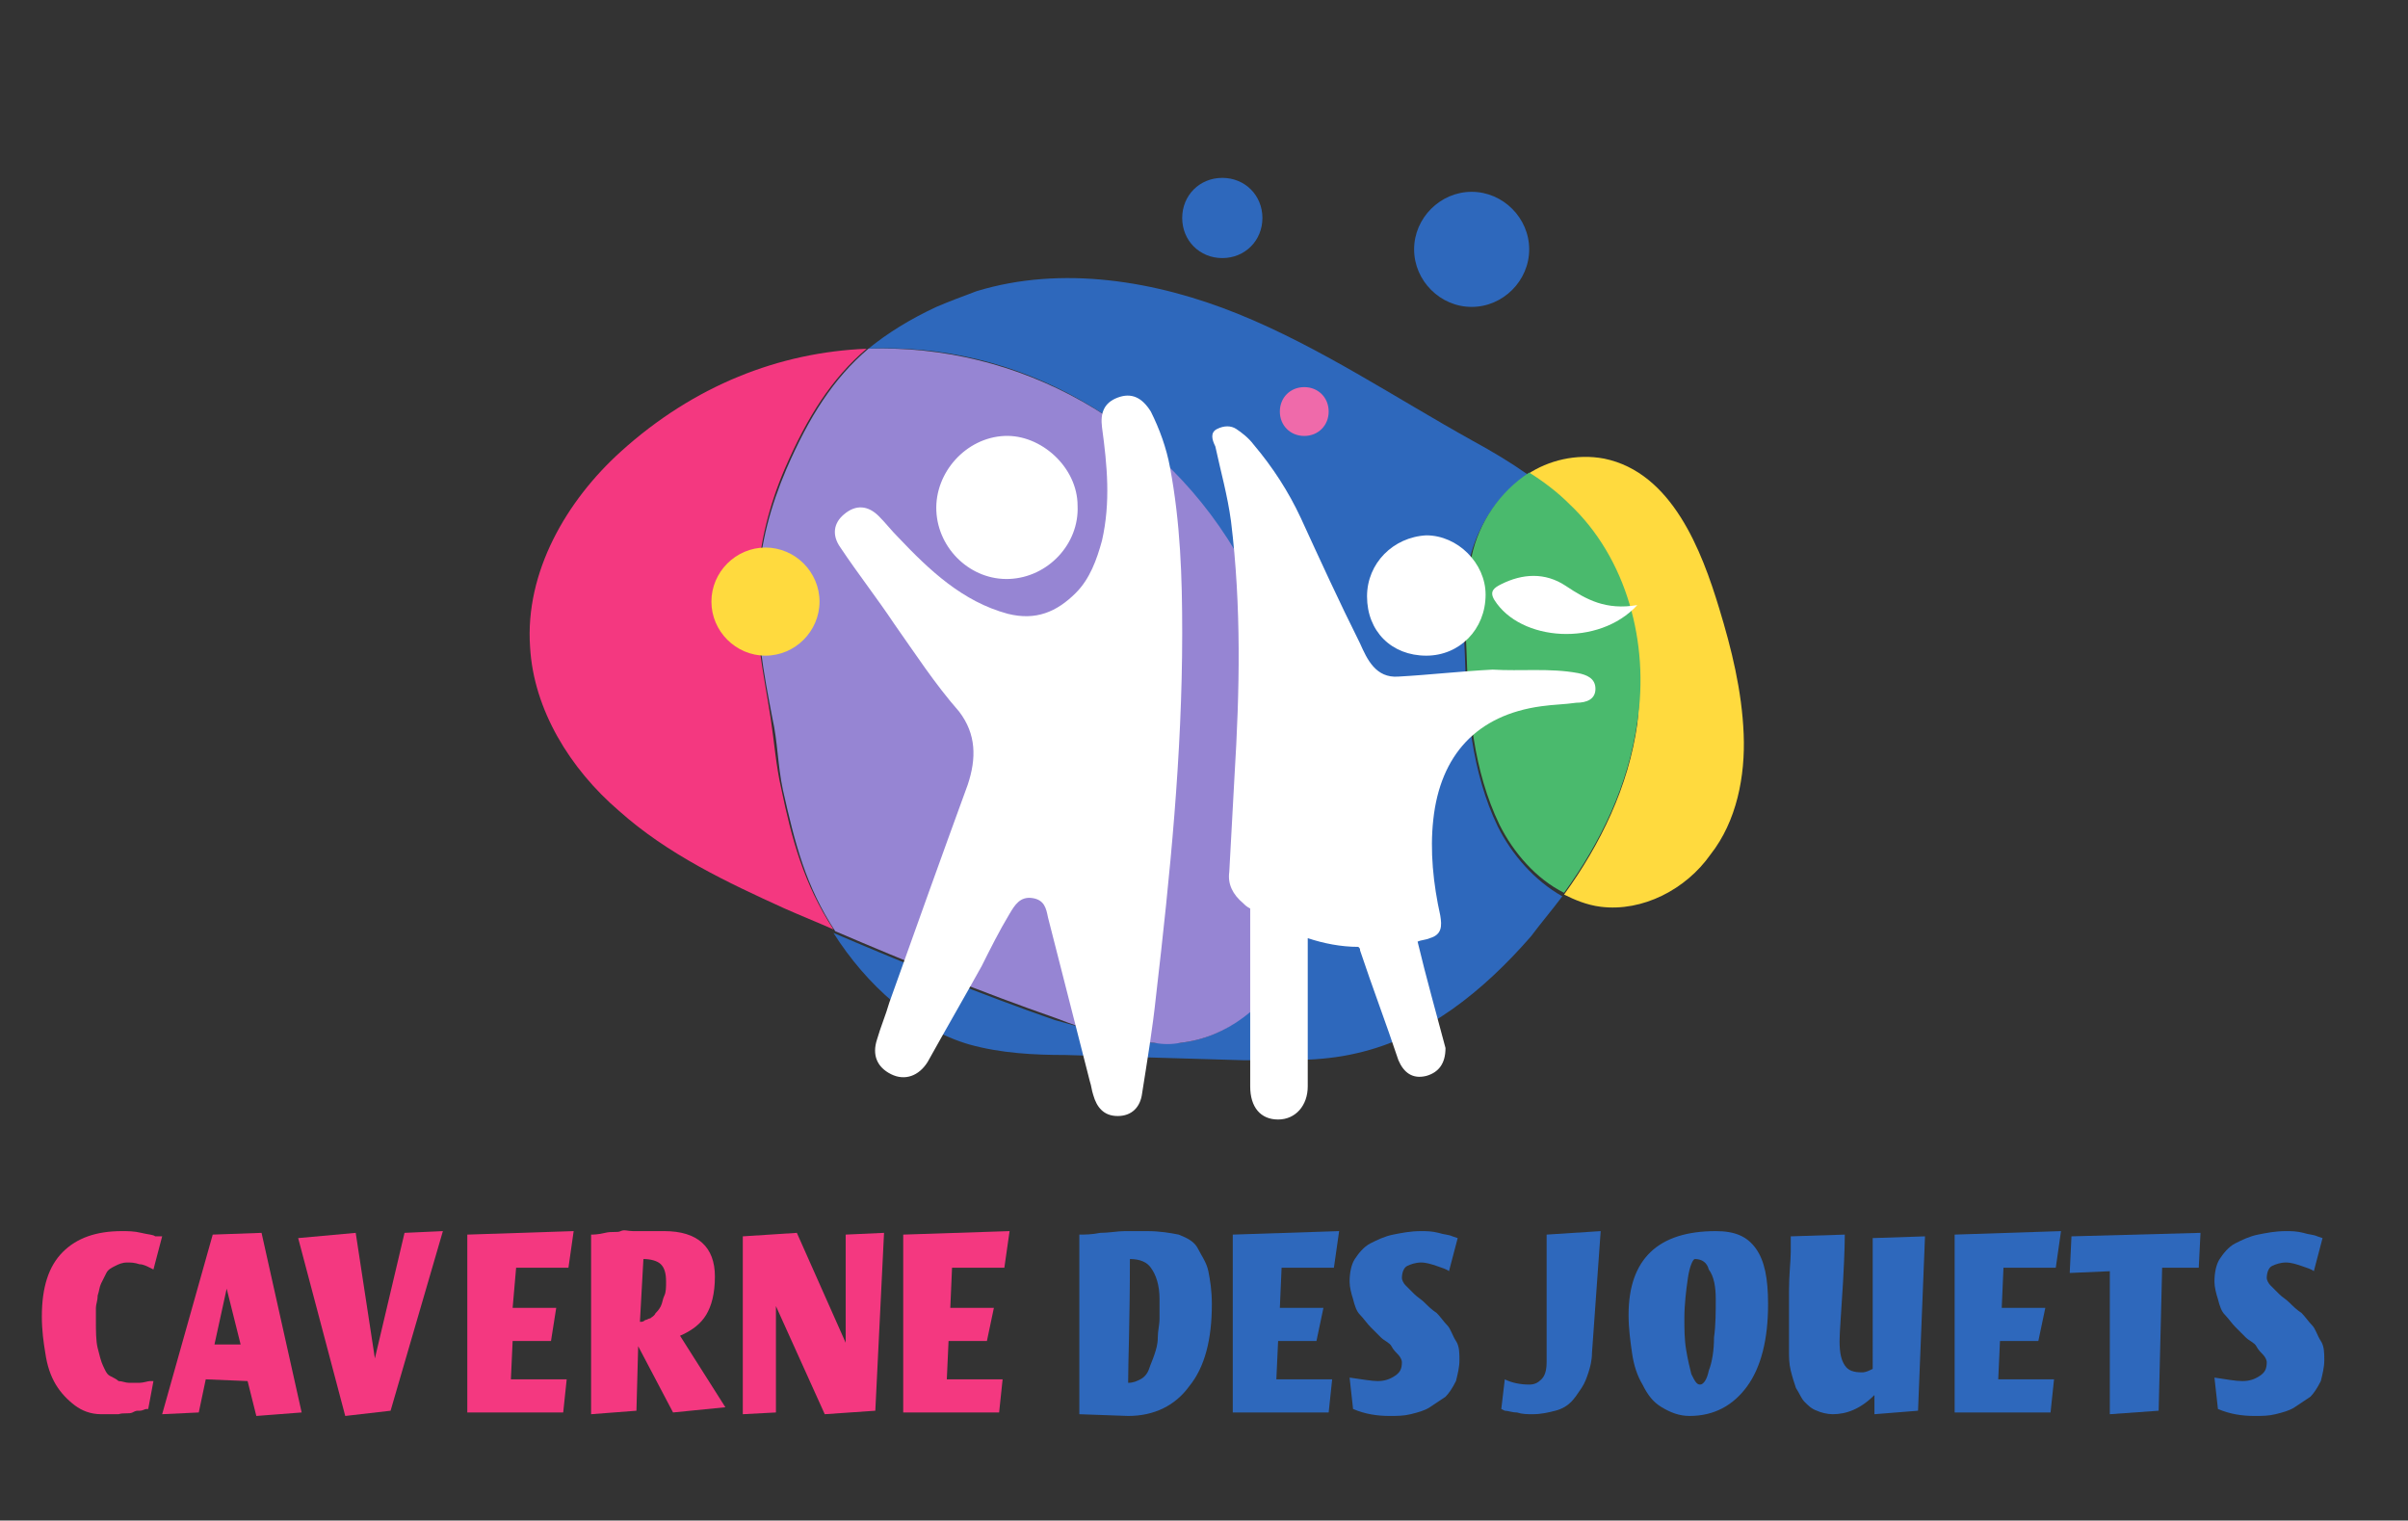<?xml version="1.0" encoding="utf-8"?>
<!-- Generator: Adobe Illustrator 28.0.0, SVG Export Plug-In . SVG Version: 6.00 Build 0)  -->
<svg version="1.1" id="Calque_1" xmlns="http://www.w3.org/2000/svg" xmlns:xlink="http://www.w3.org/1999/xlink" x="0px" y="0px"
	 width="138.1px" height="87.2px" viewBox="0 0 138.1 87.2" style="enable-background:new 0 0 138.1 87.2;" xml:space="preserve">
<rect x="0" y="0" width="138.1" height="87.2" fill="#333333" stroke="none"/>
<style type="text/css">
	.st0{fill:#2E68BC;}
	.st1{fill:#FFDA3E;}
	.st2{fill:#4ABA6D;}
	.st3{fill:#F43880;}
	.st4{fill:#9685D3;}
	.st5{fill-rule:evenodd;clip-rule:evenodd;fill:#EF6AAA;}
	.st6{fill-rule:evenodd;clip-rule:evenodd;fill:#FFDA3E;}
	.st7{fill:#FFFFFF;}
</style>
<g>
	<path class="st0" d="M81.1,14.3c0,1.8,1.5,3.3,3.3,3.3s3.3-1.5,3.3-3.3S86.2,11,84.4,11S81.1,12.5,81.1,14.3"/>
	<path class="st0" d="M67.8,12.5c0,1.3,1,2.3,2.3,2.3s2.3-1,2.3-2.3s-1-2.3-2.3-2.3S67.8,11.2,67.8,12.5"/>
	<path class="st1" d="M89.9,29c-0.7-0.7-1.5-1.2-2.3-1.8c1.2-0.8,2.8-1.2,4.4-0.9c3.9,0.8,5.6,5.3,6.6,8.6c0.7,2.3,1.3,4.7,1.4,7.2
		c0.1,2.4-0.4,5-1.9,6.9c-1.4,2-3.9,3.3-6.3,3c-0.8-0.1-1.5-0.4-2.1-0.7c2.1-2.9,3.7-6.2,4.2-9.8C94.4,37,93.2,32.1,89.9,29"/>
	<path class="st0" d="M66.2,59.8c0.5,0,1,0,1.5,0c5.4-0.6,8.2-7.2,8.2-12.7c-0.1-5.5-2-9.8-4.6-14.6C66.7,24.1,58.2,19.6,49.8,20
		c1.1-0.9,2.4-1.7,3.9-2.4c0.7-0.3,1.5-0.6,2.3-0.9c4.9-1.5,10.3-0.6,15,1.3c4.7,1.9,9,4.8,13.5,7.3c1.1,0.6,2.1,1.2,3.1,1.9
		C86,28.3,84.8,30,84.3,32c-0.4,1.7-0.4,3.5-0.3,5.3c0.1,3.4,0.4,7,1.9,10.1c0.8,1.6,2.1,3.1,3.7,4c-0.6,0.8-1.2,1.5-1.8,2.3
		c-2.7,3.1-6,5.8-10,6.7c-2.1,0.5-4.3,0.4-6.5,0.4c-3.4-0.1-6.8-0.2-10.2-0.3c-1.8,0-3.7-0.1-5.5-0.6c-3.1-0.9-5.9-3.4-7.8-6.4
		c4.2,1.8,8.4,3.5,12.7,5C62.4,59,64.3,59.7,66.2,59.8"/>
	<path class="st2" d="M86,47.3c-1.5-3.1-1.8-6.6-1.9-10.1c-0.1-1.8-0.1-3.6,0.3-5.3c0.4-1.9,1.6-3.7,3.3-4.8
		c0.8,0.5,1.6,1.1,2.3,1.8c3.3,3.1,4.6,8,3.9,12.5c-0.5,3.6-2.1,6.9-4.2,9.8C88.1,50.4,86.8,48.9,86,47.3"/>
	<path class="st3" d="M35.6,25.9c4.2-3.8,9.1-5.7,14.1-5.9c-2,1.7-3.4,3.9-4.7,6.9c-0.9,2.1-1.4,4.2-1.6,6.5
		c-0.2,2.6,0.4,5.2,0.8,7.8c0.2,1.3,0.3,2.7,0.6,4c0.6,2.9,1.3,5.5,3,8.1c-0.9-0.4-1.9-0.8-2.8-1.2c-3.3-1.5-6.7-3.1-9.5-5.6
		c-2.8-2.4-4.9-5.8-5.1-9.4C30.1,32.8,32.5,28.7,35.6,25.9"/>
	<path class="st4" d="M44.3,41.2c-0.5-2.6-1-5.2-0.8-7.8c0.1-2.2,0.7-4.4,1.6-6.5c1.3-3,2.7-5.2,4.7-6.9c8.5-0.3,17,4.2,21.5,12.4
		c2.6,4.8,4.8,9.3,4.8,14.8c0.1,5.5-3,12-8.4,12.6c-0.5,0.1-1,0.1-1.5,0c-1.9-0.1-3.8-0.7-5.6-1.4c-4.3-1.5-8.5-3.2-12.7-5
		c-1.7-2.6-2.3-5-3-8.1C44.6,43.9,44.6,42.5,44.3,41.2"/>
	<path class="st5" d="M73.4,23.6c0,0.8,0.6,1.4,1.4,1.4s1.4-0.6,1.4-1.4c0-0.8-0.6-1.4-1.4-1.4S73.4,22.8,73.4,23.6"/>
	<path class="st6" d="M40.8,34.5c0,1.7,1.4,3.1,3.1,3.1s3.1-1.4,3.1-3.1s-1.4-3.1-3.1-3.1S40.8,32.8,40.8,34.5"/>
	<path class="st7" d="M51.3,35.8c-1-1.5-2.1-2.9-3.1-4.4c-0.5-0.7-0.4-1.4,0.2-1.9c0.7-0.6,1.4-0.5,2,0.1c0.4,0.4,0.7,0.8,1.1,1.2
		c1.8,1.9,3.7,3.7,6.3,4.4c1.6,0.4,2.8-0.1,3.9-1.2c0.8-0.8,1.2-1.9,1.5-3c0.5-2.2,0.3-4.3,0-6.5c-0.1-0.8,0.1-1.4,0.9-1.7
		c0.8-0.3,1.4,0,1.9,0.8c0.5,1,0.9,2.1,1.1,3.2c0.6,3.2,0.7,6.3,0.7,9.5c0,7-0.7,13.9-1.5,20.8c-0.2,1.9-0.5,3.7-0.8,5.6
		c-0.1,0.8-0.6,1.3-1.4,1.3c-0.8,0-1.2-0.5-1.4-1.2c-0.1-0.3-0.1-0.5-0.2-0.8c-0.8-3.1-1.6-6.3-2.4-9.4c-0.1-0.5-0.2-1-0.9-1.1
		s-1,0.4-1.3,0.9c-0.6,1-1.1,2-1.6,3c-1,1.8-2.1,3.7-3.1,5.5c-0.5,0.8-1.3,1.1-2.1,0.7c-0.8-0.4-1.1-1.1-0.8-2
		c0.2-0.7,0.5-1.4,0.7-2.1c1.5-4.2,3-8.4,4.5-12.5c0.5-1.5,0.5-2.9-0.5-4.2C53.6,39.2,52.5,37.5,51.3,35.8"/>
	<path class="st7" d="M69.8,24.6c0.4-0.2,0.8-0.2,1.1,0c0.3,0.2,0.7,0.5,1,0.9c1.1,1.3,2,2.7,2.7,4.2c1.1,2.4,2.2,4.8,3.4,7.2
		c0.4,0.9,0.9,2,2.2,1.9c1.8-0.1,3.5-0.3,5.4-0.4c1.6,0.1,3.3-0.1,4.9,0.2c0.5,0.1,1,0.3,1,0.9c0,0.6-0.5,0.8-1.1,0.8
		c-0.7,0.1-1.3,0.1-2,0.2c-3.7,0.5-5.8,2.8-6.2,6.5c-0.2,1.8,0,3.7,0.4,5.5c0.1,0.6,0.1,1.1-0.6,1.3c-0.2,0.1-0.5,0.1-0.7,0.2
		c0.5,2.1,1.1,4.2,1.6,6.1c0,0.9-0.4,1.4-1.1,1.6c-0.8,0.2-1.3-0.2-1.6-0.9c-0.7-2.1-1.5-4.2-2.2-6.3c0-0.1,0-0.1-0.1-0.2
		c-1,0-2-0.2-2.9-0.5c0,2.8,0,5.7,0,8.5c0,1.1-0.7,1.9-1.7,1.9s-1.6-0.7-1.6-1.9c0-1.6,0-3.2,0-4.8c0-1.7,0-3.4,0-5
		c0-0.1,0-0.2,0-0.4c-0.2-0.1-0.3-0.2-0.4-0.3c-0.6-0.5-0.9-1.1-0.8-1.8c0.1-1.8,0.2-3.7,0.3-5.5c0.3-4.9,0.4-9.7-0.2-14.6
		c-0.2-1.5-0.6-2.9-0.9-4.3C69.5,25.2,69.4,24.8,69.8,24.6"/>
	<path class="st7" d="M57.9,33.2c-2.2,0.1-4.1-1.7-4.2-3.9c-0.1-2.2,1.7-4.2,3.9-4.3c2.1-0.1,4.2,1.8,4.2,4
		C61.9,31.2,60.1,33.1,57.9,33.2"/>
	<path class="st7" d="M81.8,37.6c-2,0-3.4-1.4-3.4-3.4c0-1.9,1.5-3.4,3.4-3.5c1.8,0,3.4,1.6,3.4,3.4C85.2,36.1,83.7,37.6,81.8,37.6"
		/>
	<path class="st7" d="M85.7,34.4c-0.3-0.5,0-0.7,0.4-0.9c1.2-0.6,2.5-0.7,3.7,0.1c1.2,0.8,2.3,1.4,4.1,1.1
		C91.7,37.1,87.2,36.8,85.7,34.4"/>
</g>
<g>
	<path class="st3" d="M9.3,70.9l-0.5,1.9l-0.2-0.1c-0.2-0.1-0.4-0.2-0.6-0.2c-0.3-0.1-0.5-0.1-0.7-0.1c-0.3,0-0.5,0.1-0.7,0.2
		c-0.2,0.1-0.4,0.2-0.5,0.4c-0.1,0.2-0.2,0.4-0.3,0.6S5.7,74,5.6,74.3c0,0.3-0.1,0.5-0.1,0.7c0,0.2,0,0.5,0,0.7c0,0.6,0,1.2,0.1,1.6
		c0.1,0.4,0.2,0.8,0.3,1c0.1,0.2,0.2,0.5,0.4,0.6c0.2,0.1,0.4,0.2,0.5,0.3c0.2,0,0.4,0.1,0.6,0.1s0.4,0,0.6,0s0.5-0.1,0.6-0.1h0.2
		l-0.3,1.6H8.4c-0.1,0-0.2,0.1-0.4,0.1s-0.2,0-0.4,0.1s-0.5,0-0.8,0.1c-0.3,0-0.6,0-1,0c-0.6,0-1.1-0.2-1.5-0.5
		c-0.4-0.3-0.8-0.7-1.1-1.2s-0.5-1.1-0.6-1.8c-0.1-0.6-0.2-1.3-0.2-2.1c0-1.7,0.4-2.9,1.2-3.7C4.4,71,5.5,70.6,7,70.6
		c0.3,0,0.7,0,1.1,0.1c0.4,0.1,0.7,0.1,0.8,0.2L9.3,70.9z"/>
</g>
<g>
	<path class="st3" d="M11.8,79.1L11.4,81l-2.1,0.1l2.9-10.3l2.8-0.1L17.3,81l-2.6,0.2l-0.5-2L11.8,79.1L11.8,79.1z M13,73.9
		l-0.7,3.2h1.5L13,73.9z"/>
</g>
<g>
	<path class="st3" d="M21.5,77.9l1.7-7.2l2.2-0.1l-3,10.3l-2.6,0.3L17.1,71l3.3-0.3L21.5,77.9z"/>
</g>
<g>
	<path class="st3" d="M31.6,76.9h-2.2l-0.1,2.2h3.2L32.3,81h-5.5V70.8l6.1-0.2l-0.3,2.1h-3L29.4,75h2.5L31.6,76.9z"/>
	<path class="st3" d="M41.6,80.7l-3,0.3l-2-3.8l-0.1,3.7l-2.6,0.2V70.8c0.1,0,0.4,0,0.8-0.1s0.7,0,0.9-0.1s0.4,0,0.7,0s0.6,0,0.9,0
		c0.3,0,0.6,0,0.9,0c1.9,0,2.9,0.9,2.9,2.6c0,1-0.2,1.7-0.5,2.2s-0.8,0.9-1.5,1.2L41.6,80.7z M36.9,72.2l-0.2,3.6c0.1,0,0.1,0,0.1,0
		s0.1,0,0.2-0.1c0.1,0,0.2-0.1,0.3-0.1c0.1-0.1,0.2-0.1,0.3-0.3c0.1-0.1,0.2-0.2,0.3-0.4c0.1-0.2,0.1-0.4,0.2-0.6
		c0.1-0.2,0.1-0.5,0.1-0.8c0-0.5-0.1-0.8-0.3-1C37.7,72.3,37.3,72.2,36.9,72.2z"/>
	<path class="st3" d="M47.3,81.1l-2.8-6.2V81l-1.9,0.1V70.9l3.1-0.2l2.8,6.3v-6.2l2.2-0.1l-0.5,10.2L47.3,81.1z"/>
</g>
<g>
	<path class="st3" d="M56.6,76.9h-2.2l-0.1,2.2h3.2L57.3,81h-5.5V70.8l6.1-0.2l-0.3,2.1h-3L54.5,75H57L56.6,76.9z"/>
</g>
<g>
	<path class="st0" d="M61.9,81.1V70.8c0.3,0,0.7,0,1.2-0.1c0.5,0,1-0.1,1.4-0.1c0.4,0,0.9,0,1.3,0c0.7,0,1.3,0.1,1.8,0.2
		c0.5,0.2,0.9,0.4,1.1,0.8c0.2,0.4,0.5,0.8,0.6,1.3s0.2,1.1,0.2,1.9c0,2-0.4,3.6-1.3,4.7c-0.8,1.1-2,1.7-3.5,1.7L61.9,81.1z
		 M64.8,72.2c0,3.6-0.1,5.9-0.1,7v0.1c0.3,0,0.5-0.1,0.7-0.2s0.4-0.3,0.5-0.6c0.1-0.3,0.2-0.5,0.3-0.8c0.1-0.3,0.2-0.6,0.2-1
		s0.1-0.7,0.1-1.1c0-0.3,0-0.7,0-1.1c0-0.8-0.2-1.4-0.5-1.8C65.8,72.4,65.4,72.2,64.8,72.2z"/>
</g>
<g>
	<path class="st0" d="M75.5,76.9h-2.2l-0.1,2.2h3.2L76.2,81h-5.5V70.8l6.1-0.2l-0.3,2.1h-3L73.4,75h2.5L75.5,76.9z"/>
</g>
<g>
	<path class="st0" d="M79,79.2c0.4,0,0.7-0.1,1-0.3c0.3-0.2,0.4-0.4,0.4-0.8c0-0.1-0.1-0.3-0.2-0.4c-0.1-0.1-0.3-0.3-0.4-0.5
		c-0.1-0.2-0.4-0.3-0.6-0.5c-0.2-0.2-0.4-0.4-0.6-0.6s-0.4-0.5-0.6-0.7c-0.2-0.2-0.3-0.5-0.4-0.9c-0.1-0.3-0.2-0.7-0.2-1
		c0-0.5,0.1-1,0.3-1.3c0.2-0.3,0.5-0.7,0.9-0.9c0.4-0.2,0.8-0.4,1.3-0.5s1-0.2,1.6-0.2c0.3,0,0.6,0,1,0.1c0.3,0.1,0.6,0.1,0.8,0.2
		l0.3,0.1l-0.5,1.9c-0.1-0.1-0.4-0.2-0.7-0.3c-0.3-0.1-0.6-0.2-0.9-0.2s-0.6,0.1-0.8,0.2c-0.2,0.1-0.3,0.4-0.3,0.7
		c0,0.1,0.1,0.3,0.2,0.4s0.3,0.3,0.5,0.5c0.2,0.2,0.4,0.3,0.6,0.5c0.2,0.2,0.4,0.4,0.7,0.6c0.2,0.2,0.4,0.5,0.6,0.7
		c0.2,0.2,0.3,0.6,0.5,0.9s0.2,0.7,0.2,1.1s-0.1,0.8-0.2,1.2c-0.2,0.4-0.4,0.7-0.6,0.9c-0.3,0.2-0.6,0.4-0.9,0.6
		c-0.3,0.2-0.7,0.3-1.1,0.4s-0.8,0.1-1.2,0.1c-0.7,0-1.4-0.1-2.1-0.4L77.4,79C78.1,79.1,78.7,79.2,79,79.2z"/>
</g>
<g>
	<path class="st0" d="M91.8,70.6l-0.5,7c0,0.4-0.1,0.8-0.2,1.1c-0.1,0.3-0.2,0.6-0.4,0.9c-0.2,0.3-0.4,0.6-0.6,0.8
		c-0.2,0.2-0.5,0.4-0.9,0.5s-0.8,0.2-1.3,0.2c-0.3,0-0.6,0-0.9-0.1c-0.3,0-0.5-0.1-0.7-0.1l-0.2-0.1l0.2-1.7
		c0.4,0.2,0.9,0.3,1.4,0.3c0.3,0,0.5-0.1,0.7-0.3c0.2-0.2,0.3-0.5,0.3-1v-7.3L91.8,70.6z"/>
</g>
<g>
	<path class="st0" d="M98.4,70.6c1.1,0,1.8,0.3,2.3,1c0.5,0.7,0.7,1.7,0.7,3.2c0,2-0.4,3.6-1.2,4.7c-0.8,1.1-1.9,1.7-3.3,1.7
		c-0.6,0-1.1-0.2-1.6-0.5c-0.5-0.3-0.8-0.7-1.1-1.3c-0.3-0.5-0.5-1.1-0.6-1.8c-0.1-0.7-0.2-1.4-0.2-2.2
		C93.4,72.2,95.1,70.6,98.4,70.6z M97.2,72.2c-0.1,0-0.3,0.4-0.4,1.1c-0.1,0.7-0.2,1.5-0.2,2.3c0,0.6,0,1.2,0.1,1.8s0.2,1,0.3,1.4
		c0.2,0.4,0.3,0.6,0.5,0.6s0.4-0.3,0.5-0.8c0.2-0.5,0.3-1.2,0.3-1.9c0.1-0.7,0.1-1.5,0.1-2.2c0-0.7-0.1-1.3-0.4-1.7
		C97.9,72.4,97.6,72.2,97.2,72.2z"/>
</g>
<g>
	<path class="st0" d="M110,80.9l-2.5,0.2V80c-0.8,0.8-1.6,1.1-2.4,1.1c-0.3,0-0.7-0.1-0.9-0.2c-0.3-0.1-0.5-0.3-0.7-0.5
		c-0.2-0.2-0.3-0.5-0.5-0.8c-0.1-0.3-0.2-0.6-0.3-1c-0.1-0.4-0.1-0.8-0.1-1.1c0-0.4,0-0.8,0-1.2c0-0.6,0-1.4,0-2.3
		c0-0.9,0.1-1.7,0.1-2.2v-0.9l3.1-0.1c0,0.1,0,0.9-0.1,2.7c-0.1,1.7-0.2,2.9-0.2,3.4c0,0.7,0.1,1.1,0.3,1.4c0.2,0.3,0.5,0.4,1,0.4
		c0.2,0,0.4-0.1,0.6-0.2V71l3-0.1L110,80.9z"/>
</g>
<g>
	<path class="st0" d="M116.9,76.9h-2.2l-0.1,2.2h3.2l-0.2,1.9h-5.5V70.8l6.1-0.2l-0.3,2.1h-3l-0.1,2.3h2.5L116.9,76.9z"/>
</g>
<g>
	<path class="st0" d="M124,72.7l-0.2,8.2l-2.8,0.2v-8.2l-2.3,0.1l0.1-2.1l7.4-0.2l-0.1,2H124z"/>
</g>
<g>
	<path class="st0" d="M128.6,79.2c0.4,0,0.7-0.1,1-0.3c0.3-0.2,0.4-0.4,0.4-0.8c0-0.1-0.1-0.3-0.2-0.4c-0.1-0.1-0.3-0.3-0.4-0.5
		c-0.1-0.2-0.4-0.3-0.6-0.5c-0.2-0.2-0.4-0.4-0.6-0.6c-0.2-0.2-0.4-0.5-0.6-0.7c-0.2-0.2-0.3-0.5-0.4-0.9c-0.1-0.3-0.2-0.7-0.2-1
		c0-0.5,0.1-1,0.3-1.3c0.2-0.3,0.5-0.7,0.9-0.9c0.4-0.2,0.8-0.4,1.3-0.5s1-0.2,1.6-0.2c0.3,0,0.6,0,1,0.1c0.3,0.1,0.6,0.1,0.8,0.2
		l0.3,0.1l-0.5,1.9c-0.1-0.1-0.4-0.2-0.7-0.3s-0.6-0.2-0.9-0.2c-0.3,0-0.6,0.1-0.8,0.2c-0.2,0.1-0.3,0.4-0.3,0.7
		c0,0.1,0.1,0.3,0.2,0.4c0.1,0.1,0.3,0.3,0.5,0.5c0.2,0.2,0.4,0.3,0.6,0.5c0.2,0.2,0.4,0.4,0.7,0.6c0.2,0.2,0.4,0.5,0.6,0.7
		c0.2,0.2,0.3,0.6,0.5,0.9s0.2,0.7,0.2,1.1s-0.1,0.8-0.2,1.2c-0.2,0.4-0.4,0.7-0.6,0.9c-0.3,0.2-0.6,0.4-0.9,0.6
		c-0.3,0.2-0.7,0.3-1.1,0.4c-0.4,0.1-0.8,0.1-1.2,0.1c-0.7,0-1.4-0.1-2.1-0.4L127,79C127.7,79.1,128.2,79.2,128.6,79.2z"/>
</g>
</svg>
